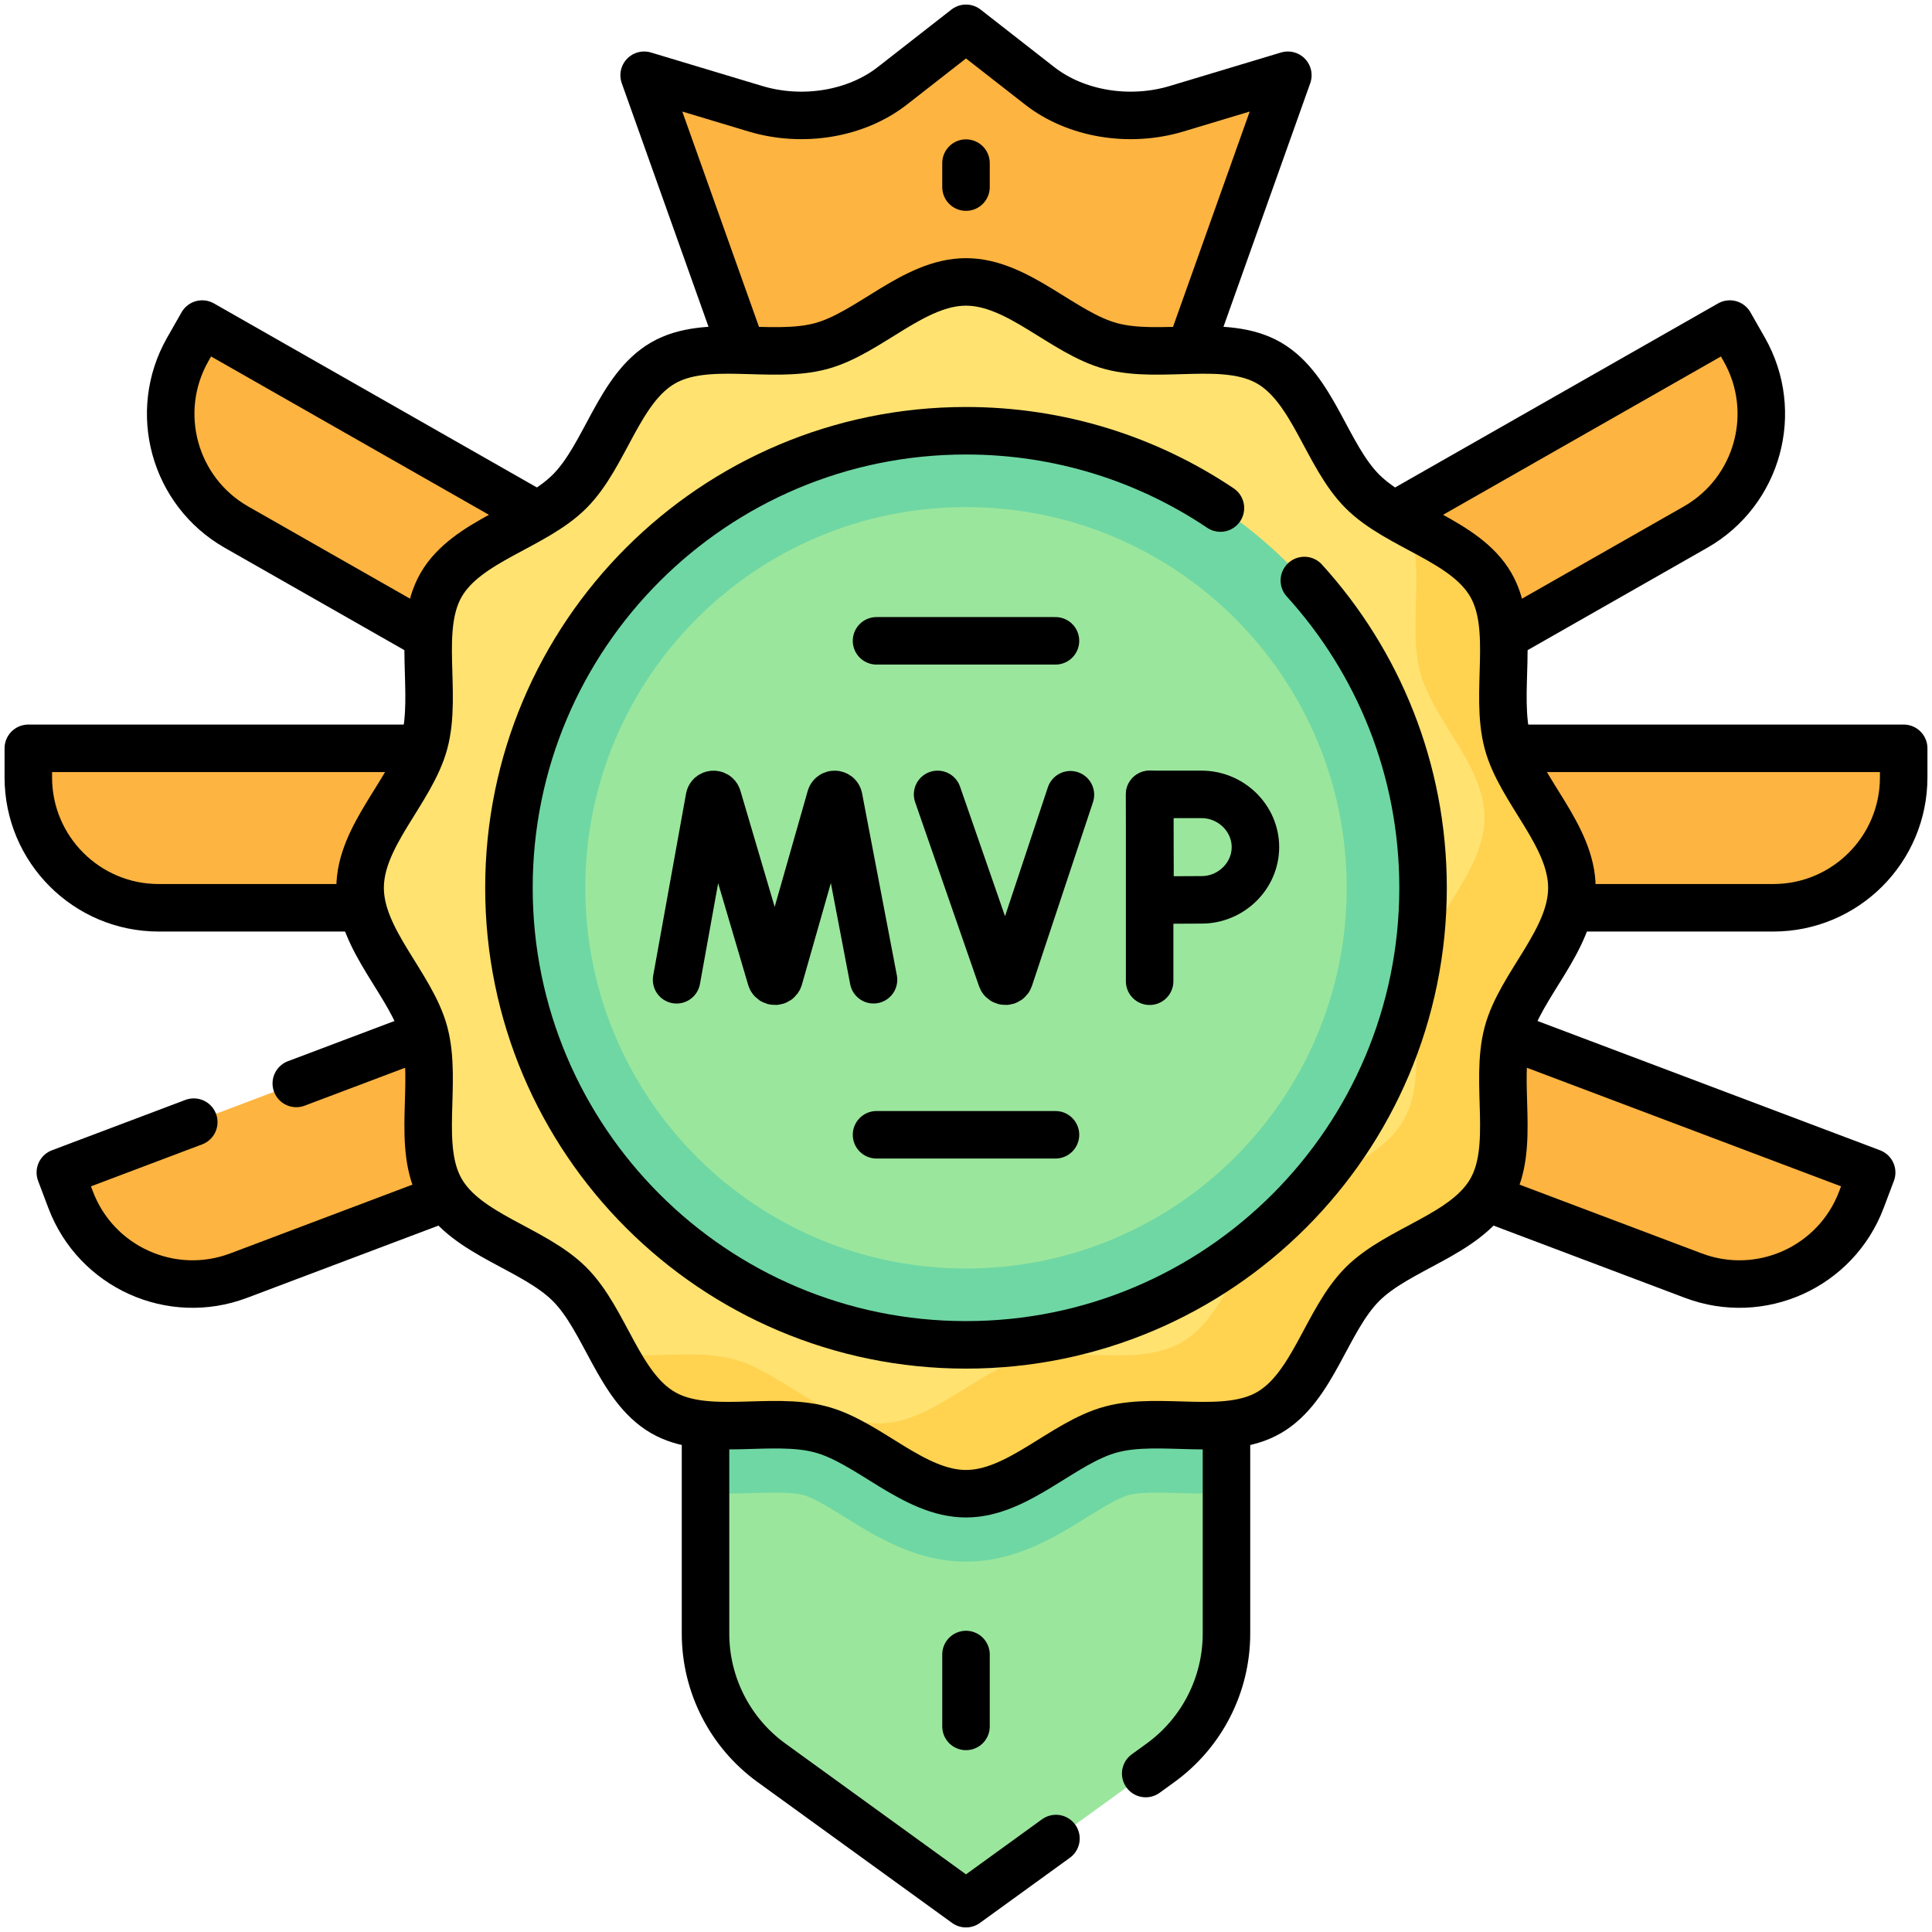 <svg width="61" height="61" viewBox="0 0 61 61" fill="none" xmlns="http://www.w3.org/2000/svg">
<g clip-path="url(#clip0_4547_513)">
<path d="M36.642 55.658L30.5 60.106L24.358 55.658C23.05 54.71 22.276 53.193 22.276 51.578V33.373H38.724V51.578C38.724 53.193 37.95 54.71 36.642 55.658Z" fill="#9BE69D"/>
<path d="M38.011 47.157C38.234 47.157 38.473 47.152 38.724 47.135V33.373H22.276V47.135C22.527 47.152 22.767 47.157 22.989 47.157C23.267 47.157 23.537 47.149 23.798 47.141C24.039 47.134 24.267 47.128 24.484 47.128C24.737 47.128 25.105 47.136 25.363 47.205C25.695 47.293 26.191 47.602 26.671 47.9C27.678 48.527 28.932 49.306 30.5 49.306C32.068 49.306 33.322 48.527 34.33 47.9C34.809 47.602 35.306 47.293 35.637 47.205C35.896 47.136 36.263 47.128 36.517 47.128C36.733 47.128 36.961 47.134 37.203 47.141C37.463 47.149 37.733 47.157 38.011 47.157Z" fill="#6FD7A3"/>
<path d="M36.174 55.997L36.642 55.658C37.95 54.71 38.724 53.193 38.724 51.578V33.373H22.276V51.578C22.276 53.193 23.05 54.71 24.358 55.658L30.5 60.106L33.34 58.049" stroke="black" stroke-width="1.5" stroke-miterlimit="10" stroke-linecap="round" stroke-linejoin="round"/>
<path d="M15.401 28.662H5.011C2.737 28.662 0.894 26.818 0.894 24.544V23.627H15.401V28.662Z" fill="#FDB441"/>
<path d="M15.401 28.662H5.011C2.737 28.662 0.894 26.818 0.894 24.544V23.627H15.401V28.662Z" stroke="black" stroke-width="1.5" stroke-miterlimit="10" stroke-linecap="round" stroke-linejoin="round"/>
<path d="M16.497 21.789L7.469 16.645C5.493 15.519 4.804 13.005 5.93 11.029L6.384 10.232L18.989 17.415L16.497 21.789Z" fill="#FDB441"/>
<path d="M16.497 21.789L7.469 16.645C5.493 15.519 4.804 13.005 5.93 11.029L6.384 10.232L18.989 17.415L16.497 21.789Z" stroke="black" stroke-width="1.5" stroke-miterlimit="10" stroke-linecap="round" stroke-linejoin="round"/>
<path d="M17.256 36.607L7.535 40.276C5.407 41.079 3.032 40.006 2.229 37.878L1.905 37.02L15.478 31.897L17.256 36.607Z" fill="#FDB441"/>
<path d="M6.118 35.43L1.905 37.02L2.229 37.878C3.032 40.005 5.407 41.079 7.535 40.276L17.256 36.607L15.478 31.897L9.355 34.208" stroke="black" stroke-width="1.5" stroke-miterlimit="10" stroke-linecap="round" stroke-linejoin="round"/>
<path d="M45.599 28.662H55.989C58.263 28.662 60.106 26.818 60.106 24.544V23.627H45.599V28.662Z" fill="#FDB441"/>
<path d="M45.599 28.662H55.989C58.263 28.662 60.106 26.818 60.106 24.544V23.627H45.599V28.662Z" stroke="black" stroke-width="1.5" stroke-miterlimit="10" stroke-linecap="round" stroke-linejoin="round"/>
<path d="M44.503 21.789L53.531 16.645C55.507 15.519 56.196 13.005 55.07 11.029L54.616 10.232L42.011 17.415L44.503 21.789Z" fill="#FDB441"/>
<path d="M44.503 21.789L53.531 16.645C55.507 15.519 56.196 13.005 55.07 11.029L54.616 10.232L42.011 17.415L44.503 21.789Z" stroke="black" stroke-width="1.5" stroke-miterlimit="10" stroke-linecap="round" stroke-linejoin="round"/>
<path d="M43.744 36.607L53.465 40.276C55.593 41.079 57.968 40.006 58.771 37.878L59.095 37.02L45.522 31.897L43.744 36.607Z" fill="#FDB441"/>
<path d="M43.744 36.607L53.465 40.276C55.593 41.079 57.968 40.006 58.771 37.878L59.095 37.02L45.522 31.897L43.744 36.607Z" stroke="black" stroke-width="1.5" stroke-miterlimit="10" stroke-linecap="round" stroke-linejoin="round"/>
<path d="M37.387 11.571L40.662 2.376L37.15 3.433C35.654 3.883 33.966 3.601 32.826 2.71L30.5 0.894L28.174 2.71C27.034 3.601 25.346 3.883 23.85 3.433L20.338 2.376L23.613 11.571L37.387 11.571Z" fill="#FDB441"/>
<path d="M37.387 11.571L40.662 2.376L37.15 3.433C35.654 3.883 33.966 3.601 32.826 2.71L30.5 0.894L28.174 2.71C27.034 3.601 25.346 3.883 23.85 3.433L20.338 2.376L23.613 11.571L37.387 11.571Z" stroke="black" stroke-width="1.5" stroke-miterlimit="10" stroke-linecap="round" stroke-linejoin="round"/>
<path d="M49.63 28.031C49.63 29.68 48.008 31.094 47.602 32.614C47.181 34.188 47.867 36.221 47.07 37.598C46.261 38.996 44.15 39.413 43.016 40.547C41.882 41.682 41.464 43.793 40.067 44.601C38.689 45.398 36.656 44.712 35.083 45.133C33.562 45.539 32.149 47.162 30.5 47.162C28.851 47.162 27.438 45.539 25.917 45.133C24.344 44.712 22.311 45.398 20.933 44.601C19.535 43.792 19.118 41.681 17.984 40.547C16.849 39.413 14.738 38.995 13.93 37.598C13.133 36.221 13.819 34.188 13.398 32.614C12.992 31.094 11.37 29.68 11.37 28.031C11.37 26.382 12.992 24.969 13.398 23.448C13.819 21.875 13.133 19.842 13.93 18.464C14.739 17.067 16.85 16.649 17.984 15.515C19.118 14.381 19.536 12.27 20.933 11.461C22.311 10.664 24.344 11.35 25.917 10.929C27.438 10.523 28.851 8.901 30.5 8.901C32.149 8.901 33.562 10.523 35.083 10.929C36.656 11.35 38.689 10.664 40.067 11.461C41.464 12.27 41.882 14.381 43.016 15.515C44.15 16.649 46.261 17.067 47.07 18.464C47.867 19.842 47.181 21.875 47.602 23.448C48.008 24.969 49.63 26.382 49.63 28.031Z" fill="#FFE270"/>
<path d="M49.63 28.031C49.63 26.382 48.008 24.969 47.602 23.448C47.181 21.875 47.867 19.842 47.07 18.464C46.539 17.547 45.446 17.051 44.437 16.498C45.03 17.864 44.447 19.75 44.843 21.23C45.249 22.751 46.872 24.165 46.872 25.814C46.872 27.462 45.249 28.876 44.843 30.396C44.422 31.97 45.108 34.003 44.311 35.38C43.502 36.778 41.392 37.196 40.257 38.33C39.123 39.464 38.706 41.575 37.308 42.383C35.931 43.18 33.898 42.495 32.324 42.915C30.804 43.322 29.39 44.944 27.741 44.944C26.092 44.944 24.679 43.322 23.158 42.915C22.003 42.606 20.6 42.893 19.391 42.752C19.803 43.502 20.251 44.207 20.933 44.601C22.311 45.398 24.343 44.712 25.917 45.133C27.438 45.539 28.851 47.161 30.5 47.161C32.149 47.161 33.562 45.539 35.083 45.133C36.656 44.712 38.689 45.398 40.067 44.601C41.464 43.793 41.882 41.682 43.016 40.547C44.15 39.413 46.261 38.996 47.07 37.598C47.867 36.221 47.181 34.188 47.602 32.614C48.008 31.093 49.63 29.68 49.63 28.031Z" fill="#FFD250"/>
<path d="M49.63 28.031C49.63 29.68 48.008 31.094 47.602 32.614C47.181 34.188 47.867 36.221 47.07 37.598C46.261 38.996 44.15 39.413 43.016 40.547C41.882 41.682 41.464 43.793 40.067 44.601C38.689 45.398 36.656 44.712 35.083 45.133C33.562 45.539 32.149 47.162 30.5 47.162C28.851 47.162 27.438 45.539 25.917 45.133C24.344 44.712 22.311 45.398 20.933 44.601C19.535 43.792 19.118 41.681 17.984 40.547C16.849 39.413 14.738 38.995 13.93 37.598C13.133 36.221 13.819 34.188 13.398 32.614C12.992 31.094 11.37 29.68 11.37 28.031C11.37 26.382 12.992 24.969 13.398 23.448C13.819 21.875 13.133 19.842 13.93 18.464C14.739 17.067 16.85 16.649 17.984 15.515C19.118 14.381 19.536 12.27 20.933 11.461C22.311 10.664 24.344 11.35 25.917 10.929C27.438 10.523 28.851 8.901 30.5 8.901C32.149 8.901 33.562 10.523 35.083 10.929C36.656 11.35 38.689 10.664 40.067 11.461C41.464 12.27 41.882 14.381 43.016 15.515C44.15 16.649 46.261 17.067 47.07 18.464C47.867 19.842 47.181 21.875 47.602 23.448C48.008 24.969 49.63 26.382 49.63 28.031Z" stroke="black" stroke-width="1.5" stroke-miterlimit="10" stroke-linecap="round" stroke-linejoin="round"/>
<path d="M30.5 42.462C38.47 42.462 44.931 36.001 44.931 28.031C44.931 20.061 38.47 13.6 30.5 13.6C22.53 13.6 16.069 20.061 16.069 28.031C16.069 36.001 22.53 42.462 30.5 42.462Z" fill="#6FD7A3"/>
<path d="M30.5 40.051C37.139 40.051 42.52 34.67 42.52 28.031C42.52 21.392 37.139 16.011 30.5 16.011C23.861 16.011 18.48 21.392 18.48 28.031C18.48 34.67 23.861 40.051 30.5 40.051Z" fill="#9BE69D"/>
<path d="M21.362 30.935L22.399 25.19C22.424 25.055 22.612 25.043 22.656 25.173L24.343 30.89C24.383 31.012 24.556 31.011 24.596 30.889L26.225 25.174C26.267 25.044 26.455 25.054 26.482 25.188L27.58 30.934" stroke="black" stroke-width="1.5" stroke-miterlimit="10" stroke-linecap="round" stroke-linejoin="round"/>
<path d="M29.603 25.082L31.62 30.892C31.662 31.011 31.831 31.01 31.871 30.89L33.797 25.093" stroke="black" stroke-width="1.5" stroke-miterlimit="10" stroke-linecap="round" stroke-linejoin="round"/>
<path d="M36.298 25.082V30.981" stroke="black" stroke-width="1.5" stroke-miterlimit="10" stroke-linecap="round" stroke-linejoin="round"/>
<path d="M39.638 26.746C39.638 27.666 38.861 28.411 37.941 28.411C37.485 28.411 36.31 28.419 36.31 28.419C36.31 28.419 36.303 27.21 36.303 26.747C36.303 26.366 36.298 25.082 36.298 25.082C36.298 25.082 37.402 25.082 37.941 25.082C38.861 25.082 39.638 25.827 39.638 26.746Z" stroke="black" stroke-width="1.5" stroke-miterlimit="10" stroke-linecap="round" stroke-linejoin="round"/>
<path d="M30.5 52.239V54.509" stroke="black" stroke-width="1.5" stroke-miterlimit="10" stroke-linecap="round" stroke-linejoin="round"/>
<path d="M30.5 5.15V5.907" stroke="black" stroke-width="1.5" stroke-miterlimit="10" stroke-linecap="round" stroke-linejoin="round"/>
<path d="M38.533 16.041C36.237 14.499 33.474 13.6 30.5 13.6C22.53 13.6 16.069 20.061 16.069 28.031C16.069 36.001 22.53 42.462 30.5 42.462C38.47 42.462 44.931 36.001 44.931 28.031C44.931 24.296 43.512 20.892 41.183 18.329" stroke="black" stroke-width="1.5" stroke-miterlimit="10" stroke-linecap="round" stroke-linejoin="round"/>
<path d="M27.675 20.233H33.325" stroke="black" stroke-width="1.5" stroke-miterlimit="10" stroke-linecap="round" stroke-linejoin="round"/>
<path d="M27.675 35.829H33.325" stroke="black" stroke-width="1.5" stroke-miterlimit="10" stroke-linecap="round" stroke-linejoin="round"/>
</g>
<defs>
<clipPath id="clip0_4547_513">
<rect width="61" height="61" fill="white"/>
</clipPath>
</defs>
</svg>
